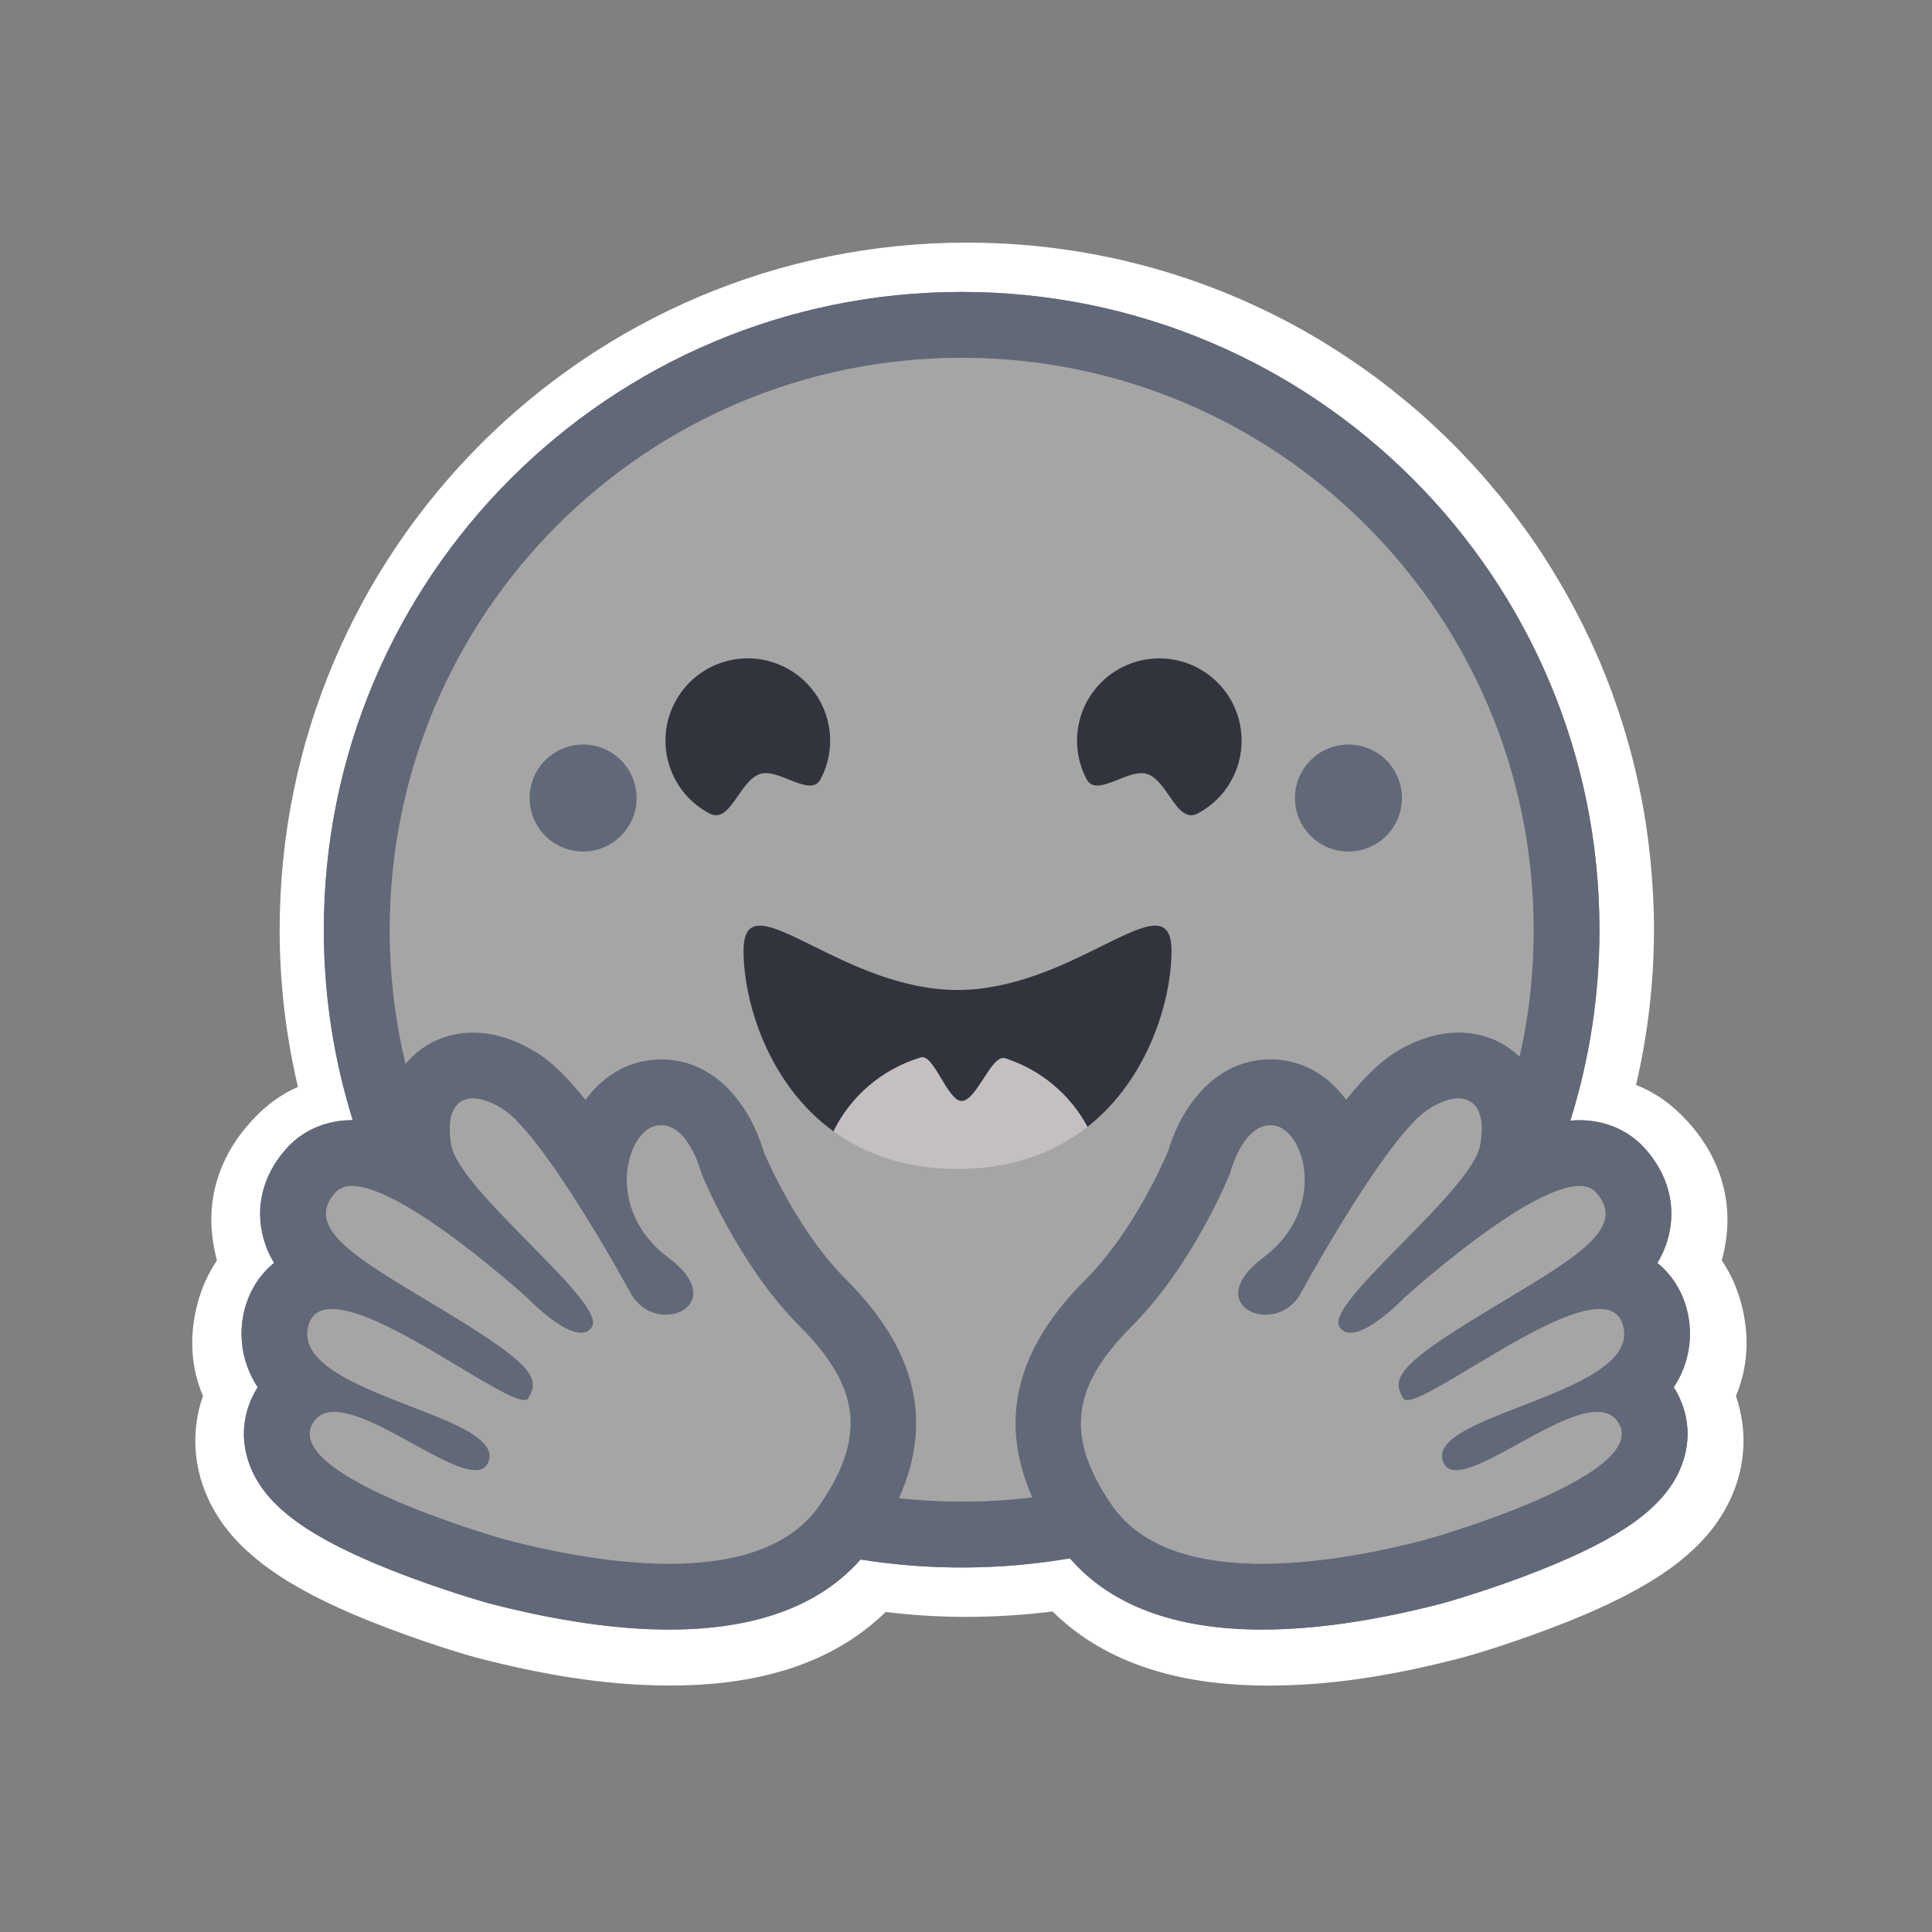 <svg xmlns="http://www.w3.org/2000/svg" fill="none" viewBox="0 0 68 68" height="68" width="68">
<rect x="0" y="0" width="68" height="68" fill="#808080" stroke="none"/>
<path fill="white" d="M61.285 45.874C61.143 45.336 60.911 44.825 60.602 44.362C60.668 44.118 60.719 43.871 60.752 43.621C60.973 42.033 60.422 40.58 59.385 39.456C58.823 38.842 58.221 38.436 57.583 38.187C58.002 36.396 58.214 34.563 58.215 32.724C58.215 31.884 58.167 31.061 58.088 30.25C58.046 29.845 57.996 29.441 57.937 29.039C57.755 27.851 57.484 26.677 57.127 25.53C56.893 24.776 56.622 24.033 56.315 23.305C55.856 22.228 55.32 21.184 54.711 20.183C54.311 19.517 53.876 18.873 53.407 18.254C53.178 17.942 52.938 17.636 52.689 17.339C51.951 16.442 51.149 15.6 50.29 14.819C50.004 14.557 49.711 14.303 49.409 14.059C49.112 13.812 48.809 13.572 48.5 13.341C47.877 12.877 47.233 12.442 46.571 12.037C42.91 9.814 38.617 8.539 34.029 8.539C20.67 8.539 9.843 19.366 9.843 32.724C9.843 34.587 10.059 36.443 10.486 38.256C9.913 38.505 9.363 38.893 8.853 39.455C7.816 40.579 7.265 42.027 7.486 43.614C7.519 43.866 7.569 44.116 7.636 44.361C7.326 44.825 7.095 45.336 6.953 45.874C6.634 47.086 6.739 48.178 7.144 49.135C6.704 50.386 6.813 51.719 7.387 52.877C7.804 53.723 8.401 54.378 9.137 54.963C10.011 55.658 11.106 56.249 12.427 56.816C14.003 57.488 15.926 58.119 16.801 58.351C19.06 58.936 21.227 59.306 23.422 59.324C26.55 59.353 29.244 58.618 31.173 56.735C32.121 56.852 33.075 56.91 34.029 56.909C35.038 56.907 36.045 56.843 37.046 56.719C38.97 58.614 41.675 59.356 44.814 59.326C47.01 59.309 49.176 58.938 51.43 58.352C52.31 58.12 54.233 57.489 55.809 56.817C57.13 56.249 58.225 55.658 59.105 54.964C59.836 54.379 60.432 53.725 60.849 52.879C61.429 51.72 61.533 50.388 61.099 49.137C61.5 48.179 61.604 47.084 61.285 45.874ZM59.044 49.054C59.487 49.897 59.516 50.848 59.124 51.735C58.53 53.078 57.055 54.136 54.19 55.272C52.408 55.979 50.776 56.431 50.762 56.435C48.406 57.046 46.274 57.356 44.429 57.356C41.374 57.356 39.1 56.513 37.659 54.848C35.221 55.264 32.731 55.278 30.288 54.89C28.845 56.528 26.584 57.356 23.555 57.356C21.709 57.356 19.578 57.046 17.221 56.435C17.207 56.431 15.576 55.979 13.794 55.272C10.929 54.136 9.453 53.079 8.859 51.735C8.468 50.848 8.496 49.897 8.94 49.054C8.981 48.976 9.025 48.9 9.072 48.826C8.806 48.426 8.628 47.975 8.549 47.502C8.469 47.028 8.491 46.543 8.613 46.079C8.789 45.409 9.154 44.852 9.648 44.451C9.41 44.06 9.254 43.624 9.189 43.17C9.046 42.184 9.374 41.199 10.11 40.396C10.684 39.771 11.495 39.427 12.393 39.427H12.417C11.74 37.257 11.397 34.997 11.399 32.724C11.399 20.327 21.449 10.276 33.848 10.276C46.247 10.276 56.297 20.326 56.297 32.724C56.299 35.003 55.953 37.269 55.272 39.444C55.38 39.433 55.486 39.428 55.591 39.428C56.489 39.428 57.3 39.772 57.873 40.397C58.61 41.199 58.937 42.185 58.795 43.171C58.73 43.625 58.573 44.061 58.335 44.452C58.83 44.852 59.194 45.41 59.371 46.08C59.492 46.544 59.514 47.029 59.435 47.502C59.356 47.976 59.178 48.427 58.912 48.827C58.959 48.9 59.003 48.976 59.044 49.054Z"></path>
<path fill="#616878" d="M58.91 48.826C59.176 48.426 59.355 47.975 59.434 47.502C59.513 47.028 59.491 46.543 59.369 46.079C59.193 45.409 58.828 44.852 58.334 44.451C58.572 44.06 58.728 43.624 58.793 43.17C58.936 42.184 58.608 41.199 57.872 40.396C57.298 39.771 56.487 39.427 55.589 39.427C55.485 39.427 55.379 39.432 55.27 39.443C55.951 37.268 56.296 35.002 56.294 32.723C56.294 20.326 46.243 10.275 33.846 10.275C21.448 10.275 11.397 20.325 11.397 32.723C11.395 34.996 11.738 37.257 12.415 39.426H12.391C11.493 39.426 10.682 39.77 10.108 40.395C9.372 41.198 9.044 42.184 9.187 43.17C9.252 43.623 9.408 44.059 9.646 44.451C9.152 44.851 8.787 45.408 8.611 46.078C8.489 46.543 8.467 47.028 8.547 47.501C8.626 47.975 8.804 48.426 9.07 48.826C9.023 48.9 8.98 48.976 8.938 49.054C8.495 49.897 8.466 50.848 8.858 51.735C9.452 53.078 10.927 54.136 13.792 55.272C15.574 55.979 17.206 56.431 17.22 56.435C19.577 57.046 21.708 57.356 23.553 57.356C26.583 57.356 28.843 56.528 30.287 54.89C32.73 55.278 35.219 55.264 37.657 54.848C39.099 56.513 41.373 57.356 44.428 57.356C46.273 57.356 48.404 57.046 50.761 56.435C50.775 56.431 52.406 55.979 54.188 55.272C57.054 54.136 58.529 53.078 59.123 51.735C59.514 50.848 59.486 49.897 59.042 49.054C59.002 48.975 58.957 48.899 58.91 48.826ZM29.254 52.327C29.13 52.544 28.997 52.757 28.855 52.963C28.482 53.509 27.991 53.927 27.421 54.237C26.332 54.831 24.953 55.038 23.553 55.038C21.341 55.038 19.073 54.521 17.802 54.191C17.739 54.175 10.01 51.992 10.989 50.133C11.153 49.821 11.424 49.696 11.765 49.696C13.143 49.696 15.652 51.748 16.73 51.748C16.971 51.748 17.141 51.645 17.21 51.395C17.67 49.747 10.226 49.054 10.853 46.668C10.964 46.245 11.264 46.074 11.686 46.074C13.508 46.074 17.596 49.277 18.451 49.277C18.517 49.277 18.564 49.258 18.589 49.218C18.593 49.212 18.597 49.206 18.6 49.199C19.001 48.536 18.771 48.055 16.022 46.371L15.758 46.21C12.732 44.379 10.608 43.277 11.816 41.962C11.955 41.81 12.152 41.743 12.391 41.743C12.675 41.743 13.018 41.838 13.397 41.997C14.995 42.671 17.209 44.509 18.135 45.31C18.28 45.437 18.425 45.564 18.568 45.693C18.568 45.693 19.74 46.911 20.448 46.911C20.611 46.911 20.749 46.847 20.843 46.688C21.346 45.841 16.178 41.925 15.887 40.31C15.689 39.215 16.025 38.66 16.647 38.66C16.942 38.66 17.303 38.786 17.701 39.039C18.936 39.823 21.321 43.921 22.194 45.515C22.487 46.049 22.987 46.275 23.437 46.275C24.33 46.275 25.029 45.387 23.519 44.259C21.25 42.561 22.046 39.785 23.129 39.615C23.175 39.607 23.222 39.604 23.268 39.604C24.253 39.604 24.688 41.301 24.688 41.301C24.688 41.301 25.961 44.498 28.148 46.684C30.133 48.668 30.41 50.296 29.254 52.327ZM36.327 52.702L36.214 52.715L36.02 52.737C35.919 52.748 35.817 52.758 35.715 52.767L35.615 52.776L35.524 52.784L35.395 52.794L35.252 52.805L35.11 52.814L35.078 52.816C35.041 52.818 35.004 52.821 34.966 52.822L34.918 52.825C34.874 52.827 34.83 52.83 34.786 52.831L34.631 52.838L34.491 52.843L34.398 52.846H34.35C34.321 52.846 34.292 52.847 34.263 52.847H34.217C34.187 52.847 34.158 52.847 34.129 52.849L34.01 52.85H33.844C33.714 52.85 33.584 52.849 33.454 52.846L33.349 52.844C33.319 52.844 33.289 52.843 33.259 52.842L33.148 52.838L33.009 52.833L32.885 52.827L32.852 52.826L32.734 52.82C32.7 52.818 32.668 52.816 32.635 52.814L32.558 52.81C32.462 52.803 32.365 52.797 32.269 52.789L32.168 52.781C32.125 52.778 32.083 52.774 32.041 52.77C31.991 52.766 31.941 52.761 31.892 52.757C31.808 52.749 31.725 52.74 31.642 52.731H31.638C32.852 50.023 32.238 47.494 29.785 45.043C28.176 43.436 27.106 41.064 26.884 40.543C26.435 39.001 25.245 37.287 23.27 37.287C23.103 37.287 22.936 37.3 22.771 37.326C21.905 37.462 21.149 37.96 20.609 38.71C20.026 37.985 19.459 37.408 18.946 37.082C18.173 36.592 17.402 36.343 16.651 36.343C15.713 36.343 14.874 36.729 14.29 37.427L14.275 37.445C14.264 37.399 14.253 37.353 14.242 37.307L14.241 37.301C14.13 36.825 14.037 36.346 13.961 35.863C13.961 35.86 13.961 35.857 13.96 35.854C13.954 35.817 13.948 35.781 13.943 35.744C13.927 35.636 13.911 35.528 13.897 35.42C13.89 35.371 13.884 35.322 13.877 35.273L13.859 35.125C13.854 35.076 13.849 35.032 13.843 34.985L13.842 34.973C13.821 34.782 13.802 34.591 13.786 34.399L13.78 34.325L13.771 34.2C13.768 34.166 13.766 34.131 13.764 34.097C13.764 34.088 13.762 34.08 13.762 34.073C13.755 33.977 13.75 33.88 13.745 33.784C13.742 33.733 13.74 33.684 13.738 33.633L13.732 33.501L13.731 33.462L13.727 33.34L13.724 33.237C13.724 33.196 13.722 33.154 13.721 33.113C13.72 33.072 13.719 33.027 13.719 32.983C13.719 32.94 13.719 32.897 13.718 32.853C13.717 32.81 13.718 32.767 13.718 32.723C13.718 21.606 22.731 12.593 33.849 12.593C44.967 12.593 53.98 21.606 53.98 32.723V32.983C53.98 33.027 53.978 33.07 53.978 33.113C53.978 33.149 53.976 33.184 53.975 33.221C53.975 33.253 53.974 33.285 53.972 33.316C53.972 33.356 53.97 33.397 53.969 33.438V33.441L53.963 33.582C53.961 33.623 53.96 33.664 53.958 33.706L53.956 33.735L53.949 33.867C53.934 34.149 53.912 34.431 53.885 34.712V34.716C53.881 34.762 53.876 34.808 53.871 34.854L53.859 34.964L53.835 35.177L53.822 35.285L53.805 35.413C53.799 35.459 53.793 35.505 53.786 35.551C53.779 35.603 53.771 35.654 53.764 35.706L53.745 35.828L53.724 35.966C53.716 36.012 53.708 36.058 53.7 36.103C53.691 36.149 53.684 36.195 53.676 36.241C53.66 36.332 53.643 36.423 53.626 36.515C53.599 36.651 53.572 36.787 53.544 36.923L53.514 37.057C53.505 37.102 53.494 37.148 53.484 37.193C52.918 36.642 52.167 36.342 51.34 36.342C50.589 36.342 49.817 36.59 49.044 37.08C48.531 37.406 47.965 37.983 47.381 38.708C46.841 37.959 46.084 37.461 45.219 37.324C45.054 37.298 44.888 37.285 44.721 37.285C42.745 37.285 41.556 38.999 41.106 40.541C40.883 41.062 39.813 43.434 38.202 45.044C35.751 47.487 35.133 50.005 36.327 52.702ZM57.11 47.28L57.102 47.304C57.082 47.357 57.059 47.41 57.032 47.46C57.012 47.497 56.991 47.533 56.967 47.568C56.923 47.635 56.874 47.698 56.822 47.757C56.809 47.771 56.798 47.785 56.784 47.798C56.765 47.819 56.745 47.839 56.725 47.859C56.368 48.213 55.823 48.524 55.207 48.809C55.137 48.84 55.066 48.872 54.994 48.904L54.923 48.935C54.876 48.956 54.828 48.977 54.778 48.998C54.731 49.018 54.681 49.039 54.632 49.059L54.484 49.12C54.137 49.263 53.782 49.399 53.435 49.533L53.287 49.591L53.141 49.648C53.043 49.686 52.947 49.724 52.853 49.762L52.712 49.819L52.573 49.876L52.505 49.904C52.459 49.923 52.415 49.942 52.371 49.961C51.352 50.398 50.618 50.843 50.772 51.395C50.776 51.411 50.781 51.426 50.787 51.44C50.8 51.481 50.819 51.52 50.843 51.556C50.857 51.578 50.873 51.598 50.891 51.617C51.072 51.805 51.401 51.775 51.817 51.626C51.875 51.604 51.934 51.582 51.991 51.559L52.027 51.544C52.122 51.503 52.223 51.458 52.326 51.409C52.352 51.397 52.378 51.385 52.404 51.372C52.912 51.123 53.488 50.788 54.06 50.484C54.289 50.36 54.52 50.243 54.755 50.132C55.297 49.877 55.806 49.697 56.215 49.697C56.407 49.697 56.576 49.736 56.718 49.826L56.741 49.842C56.83 49.904 56.904 49.984 56.96 50.077C56.971 50.095 56.981 50.114 56.992 50.133C57.194 50.517 57.025 50.915 56.629 51.304C56.248 51.679 55.657 52.045 54.985 52.385C54.935 52.41 54.885 52.435 54.834 52.46C52.834 53.442 50.215 54.182 50.179 54.191C49.48 54.372 48.482 54.61 47.358 54.788L47.191 54.813L47.164 54.818C47.038 54.837 46.912 54.854 46.785 54.871C46.657 54.888 46.528 54.904 46.397 54.918L46.373 54.921C45.9 54.975 45.426 55.012 44.95 55.029H44.943C44.771 55.035 44.599 55.038 44.427 55.038H44.229C43.966 55.035 43.704 55.023 43.443 55.003C43.437 55.003 43.43 55.003 43.424 55.001C43.33 54.994 43.236 54.985 43.143 54.975C43.046 54.964 42.949 54.953 42.853 54.94C42.789 54.931 42.726 54.922 42.663 54.911C42.599 54.901 42.534 54.89 42.47 54.879L42.383 54.863L42.376 54.861C42.284 54.844 42.193 54.824 42.101 54.803C42.048 54.791 41.995 54.779 41.943 54.765L41.911 54.757C41.885 54.751 41.86 54.744 41.834 54.737L41.82 54.733L41.738 54.709C41.709 54.701 41.679 54.692 41.649 54.683L41.639 54.68L41.561 54.657C41.532 54.648 41.503 54.638 41.474 54.629L41.403 54.605L41.35 54.587C41.3 54.569 41.25 54.55 41.2 54.531L41.153 54.513L41.114 54.497C41.038 54.467 40.964 54.435 40.889 54.402L40.84 54.378L40.832 54.375C40.815 54.367 40.797 54.358 40.78 54.351C40.745 54.335 40.711 54.318 40.678 54.3L40.667 54.295L40.618 54.27C40.532 54.224 40.447 54.176 40.363 54.124L40.318 54.096C40.295 54.082 40.272 54.068 40.249 54.053L40.19 54.013L40.126 53.969L40.088 53.942C40.047 53.913 40.008 53.884 39.969 53.853L39.907 53.806C39.882 53.785 39.858 53.765 39.834 53.745C39.813 53.728 39.793 53.711 39.773 53.693L39.772 53.692C39.75 53.673 39.729 53.654 39.708 53.635C39.688 53.616 39.667 53.597 39.647 53.577L39.644 53.575C39.623 53.555 39.602 53.534 39.582 53.513C39.562 53.493 39.541 53.472 39.521 53.451C39.501 53.43 39.48 53.408 39.461 53.386C39.441 53.364 39.423 53.344 39.404 53.323L39.398 53.316C39.38 53.295 39.362 53.274 39.345 53.252C39.307 53.207 39.27 53.16 39.234 53.113C39.198 53.065 39.163 53.016 39.129 52.967L39.096 52.918C39.053 52.854 39.01 52.79 38.969 52.724C38.938 52.677 38.908 52.63 38.879 52.582C38.86 52.552 38.842 52.522 38.824 52.492L38.817 52.48C38.8 52.45 38.782 52.422 38.766 52.393C38.756 52.377 38.747 52.361 38.739 52.345C38.73 52.329 38.72 52.312 38.711 52.295L38.696 52.269L38.686 52.252C38.669 52.22 38.651 52.188 38.634 52.156C38.626 52.141 38.618 52.127 38.61 52.113L38.586 52.067L38.562 52.022C38.503 51.902 38.446 51.781 38.393 51.658L38.374 51.614C38.362 51.584 38.351 51.554 38.338 51.524C38.333 51.51 38.327 51.496 38.322 51.481C38.293 51.408 38.267 51.334 38.242 51.259C38.233 51.232 38.225 51.206 38.217 51.179C38.198 51.119 38.181 51.058 38.165 50.996C38.146 50.925 38.13 50.853 38.115 50.781C38.113 50.766 38.11 50.751 38.107 50.737C38.093 50.666 38.082 50.595 38.074 50.523C38.071 50.509 38.07 50.495 38.068 50.481L38.064 50.438C38.058 50.382 38.053 50.325 38.051 50.268C38.051 50.254 38.049 50.24 38.049 50.226C38.047 50.198 38.047 50.17 38.047 50.141C38.032 49.006 38.606 47.915 39.834 46.688C42.022 44.502 43.295 41.305 43.295 41.305C43.295 41.305 43.329 41.17 43.4 40.977C43.41 40.95 43.421 40.923 43.432 40.894C43.474 40.786 43.52 40.68 43.572 40.576L43.583 40.556C43.627 40.468 43.675 40.382 43.727 40.298C43.739 40.279 43.751 40.26 43.764 40.24C43.804 40.183 43.845 40.126 43.888 40.072C43.912 40.042 43.938 40.013 43.963 39.985C43.974 39.974 43.984 39.962 43.995 39.952C44.121 39.821 44.266 39.714 44.43 39.657L44.451 39.65C44.465 39.646 44.478 39.642 44.492 39.638C44.509 39.633 44.525 39.63 44.541 39.626L44.549 39.624C44.584 39.618 44.619 39.613 44.654 39.611H44.657C44.675 39.611 44.694 39.609 44.713 39.609C44.736 39.609 44.758 39.609 44.782 39.611C44.806 39.613 44.829 39.616 44.853 39.62C45.05 39.651 45.238 39.769 45.399 39.95C45.461 40.019 45.516 40.093 45.564 40.172C45.596 40.223 45.626 40.277 45.654 40.334C45.666 40.357 45.677 40.379 45.687 40.402C45.715 40.462 45.74 40.523 45.762 40.586C45.814 40.732 45.853 40.882 45.878 41.035C45.901 41.169 45.914 41.305 45.918 41.441C45.92 41.513 45.92 41.587 45.918 41.661C45.904 42.006 45.833 42.346 45.709 42.668C45.698 42.698 45.685 42.727 45.674 42.757C45.649 42.817 45.622 42.876 45.593 42.934C45.572 42.977 45.549 43.022 45.525 43.065C45.509 43.095 45.492 43.124 45.475 43.153C45.433 43.226 45.386 43.298 45.337 43.37L45.307 43.413C45.189 43.577 45.059 43.73 44.916 43.872C44.775 44.013 44.624 44.144 44.465 44.263C44.304 44.381 44.154 44.512 44.016 44.655C43.617 45.074 43.524 45.444 43.613 45.724C43.628 45.768 43.647 45.811 43.669 45.851C43.696 45.897 43.728 45.94 43.764 45.979L43.778 45.993L43.793 46.008C43.807 46.021 43.822 46.035 43.838 46.048L43.854 46.061C43.893 46.091 43.934 46.117 43.977 46.141C43.989 46.147 44 46.154 44.014 46.16C44.06 46.183 44.108 46.202 44.157 46.218C44.17 46.222 44.184 46.226 44.198 46.231L44.215 46.235L44.239 46.242L44.259 46.247L44.282 46.251L44.304 46.256L44.325 46.259C44.34 46.262 44.356 46.265 44.372 46.267L44.387 46.269L44.415 46.272L44.432 46.273L44.46 46.275H44.476L44.505 46.277H44.597L44.624 46.275L44.654 46.273L44.691 46.27L44.725 46.266C44.733 46.266 44.741 46.264 44.749 46.262C44.855 46.247 44.96 46.219 45.059 46.178L45.101 46.16C45.125 46.15 45.149 46.139 45.171 46.128C45.218 46.104 45.263 46.078 45.306 46.049C45.367 46.009 45.425 45.964 45.478 45.915C45.491 45.904 45.504 45.891 45.516 45.88C45.522 45.874 45.528 45.868 45.534 45.862C45.545 45.85 45.557 45.838 45.569 45.825C45.654 45.732 45.727 45.629 45.788 45.518C46.308 44.573 46.853 43.641 47.422 42.725L47.5 42.6L47.579 42.475C47.618 42.411 47.658 42.349 47.698 42.287L47.737 42.225C47.87 42.018 48.004 41.812 48.141 41.607L48.222 41.486C48.385 41.245 48.547 41.011 48.707 40.788L48.787 40.678C48.962 40.437 49.144 40.202 49.333 39.971L49.408 39.882C49.42 39.867 49.432 39.852 49.445 39.838C49.47 39.808 49.495 39.78 49.519 39.752C49.531 39.738 49.542 39.724 49.555 39.711L49.627 39.63L49.662 39.591C49.698 39.553 49.733 39.516 49.768 39.481C49.792 39.457 49.814 39.433 49.837 39.411C49.971 39.273 50.12 39.15 50.28 39.043L50.317 39.019C50.353 38.995 50.389 38.972 50.427 38.952C51.055 38.596 51.575 38.569 51.874 38.869C52.056 39.05 52.156 39.35 52.15 39.769C52.15 39.787 52.15 39.805 52.149 39.825V39.845C52.149 39.864 52.147 39.883 52.146 39.903C52.146 39.927 52.143 39.95 52.141 39.974C52.138 39.998 52.137 40.016 52.135 40.037C52.135 40.043 52.134 40.049 52.133 40.055C52.131 40.074 52.129 40.093 52.126 40.111C52.126 40.117 52.126 40.123 52.124 40.129C52.121 40.154 52.117 40.179 52.113 40.204C52.11 40.228 52.106 40.25 52.102 40.273L52.095 40.313C52.088 40.351 52.079 40.388 52.068 40.425C52.047 40.493 52.023 40.561 51.993 40.626C51.952 40.716 51.907 40.803 51.856 40.888C51.829 40.935 51.8 40.982 51.771 41.028C51.741 41.075 51.709 41.123 51.676 41.172C51.592 41.292 51.505 41.41 51.414 41.525L51.373 41.577C51.225 41.761 51.073 41.942 50.915 42.118L50.866 42.173C50.799 42.248 50.731 42.323 50.661 42.399L50.609 42.456C50.574 42.494 50.538 42.532 50.503 42.57C50.468 42.608 50.431 42.646 50.395 42.685L50.286 42.8L50.175 42.916L50.063 43.031C49.988 43.109 49.913 43.187 49.837 43.264C48.76 44.369 47.626 45.47 47.242 46.156C47.216 46.201 47.193 46.247 47.172 46.294C47.117 46.419 47.094 46.526 47.11 46.612C47.115 46.641 47.125 46.668 47.14 46.693C47.161 46.73 47.187 46.764 47.218 46.795C47.232 46.809 47.247 46.822 47.263 46.834C47.342 46.89 47.437 46.919 47.534 46.916H47.565L47.596 46.914L47.627 46.91L47.653 46.907C47.656 46.906 47.66 46.906 47.663 46.904L47.687 46.9L47.693 46.899L47.719 46.893L47.728 46.891C47.738 46.888 47.747 46.886 47.756 46.883C47.765 46.881 47.778 46.877 47.789 46.873C47.836 46.859 47.882 46.843 47.927 46.824C47.95 46.814 47.973 46.804 47.996 46.792C48.008 46.787 48.02 46.782 48.031 46.776L48.067 46.758C48.152 46.714 48.235 46.666 48.316 46.614L48.351 46.591C48.363 46.583 48.375 46.575 48.386 46.567L48.422 46.543L48.44 46.53L48.491 46.494C48.539 46.462 48.583 46.428 48.628 46.394L48.632 46.391L48.704 46.335C48.801 46.258 48.894 46.181 48.977 46.108L49.033 46.059L49.038 46.054L49.068 46.028C49.136 45.967 49.197 45.909 49.248 45.862L49.269 45.842C49.287 45.824 49.304 45.808 49.319 45.794L49.349 45.765L49.359 45.754L49.362 45.751L49.393 45.72L49.413 45.7L49.415 45.698L49.425 45.69L49.436 45.679L49.44 45.675L49.45 45.666L49.504 45.619L49.534 45.592C49.551 45.578 49.566 45.563 49.582 45.549L49.618 45.517C49.625 45.511 49.631 45.505 49.638 45.5L49.676 45.466L49.731 45.417L49.761 45.392C49.877 45.291 50.017 45.17 50.179 45.033L50.245 44.977L50.354 44.885L50.466 44.792C50.612 44.671 50.769 44.542 50.936 44.408L51.045 44.321C51.138 44.246 51.233 44.171 51.33 44.095C51.369 44.065 51.408 44.034 51.449 44.004C51.548 43.927 51.647 43.851 51.747 43.776C51.975 43.603 52.21 43.431 52.448 43.263L52.55 43.192C52.621 43.143 52.693 43.093 52.764 43.045L52.828 43.002C52.956 42.915 53.085 42.831 53.215 42.749L53.279 42.708L53.343 42.669C53.408 42.629 53.471 42.59 53.535 42.552L53.599 42.514L53.725 42.44L53.85 42.368L53.875 42.355L53.974 42.3C54.015 42.278 54.056 42.257 54.097 42.236L54.158 42.204L54.217 42.175C54.238 42.165 54.258 42.154 54.278 42.145C54.412 42.079 54.548 42.018 54.686 41.963C54.723 41.947 54.76 41.933 54.797 41.92L54.906 41.882C54.939 41.871 54.971 41.861 55.001 41.851L55.012 41.848C55.028 41.843 55.045 41.838 55.061 41.834L55.066 41.832C55.1 41.823 55.133 41.814 55.167 41.806H55.169C55.263 41.783 55.359 41.767 55.455 41.758C55.5 41.753 55.544 41.751 55.589 41.751H55.611C55.641 41.751 55.669 41.753 55.698 41.756C55.711 41.756 55.724 41.758 55.736 41.76H55.742C55.755 41.761 55.767 41.763 55.78 41.766C55.793 41.769 55.805 41.771 55.818 41.774H55.822C55.834 41.776 55.845 41.78 55.858 41.783C55.926 41.802 55.99 41.831 56.049 41.87C56.078 41.889 56.105 41.91 56.13 41.933L56.137 41.94C56.142 41.944 56.146 41.949 56.151 41.953L56.164 41.968C56.27 42.079 56.359 42.208 56.425 42.347L56.435 42.371C56.458 42.425 56.475 42.48 56.488 42.535C56.526 42.707 56.511 42.886 56.446 43.05C56.422 43.115 56.392 43.179 56.356 43.239C56.274 43.379 56.176 43.508 56.064 43.625L56.041 43.65C56.005 43.688 55.969 43.725 55.93 43.762C55.913 43.779 55.895 43.795 55.878 43.812L55.823 43.862L55.795 43.887C55.726 43.948 55.656 44.008 55.584 44.065C55.541 44.1 55.498 44.134 55.453 44.168C55.298 44.287 55.139 44.402 54.978 44.513C54.88 44.58 54.782 44.645 54.683 44.71C54.439 44.87 54.192 45.026 53.943 45.178C53.42 45.5 52.841 45.843 52.223 46.217L52.063 46.314C51.888 46.421 51.723 46.523 51.567 46.62L51.489 46.669L51.341 46.764C51.242 46.827 51.144 46.891 51.046 46.954L50.968 47.006C50.929 47.031 50.891 47.057 50.852 47.082L50.815 47.106L50.7 47.183L50.639 47.225L50.568 47.275L50.502 47.321C50.391 47.399 50.288 47.474 50.194 47.544L50.158 47.572C50.102 47.614 50.047 47.657 49.992 47.701C49.91 47.767 49.835 47.83 49.768 47.891L49.735 47.921C49.716 47.938 49.698 47.955 49.68 47.972C49.668 47.984 49.656 47.996 49.644 48.008L49.627 48.025C49.589 48.063 49.551 48.102 49.516 48.142L49.498 48.162C49.459 48.207 49.425 48.251 49.395 48.293L49.382 48.312C49.359 48.346 49.337 48.381 49.318 48.417C49.313 48.426 49.308 48.435 49.304 48.444L49.291 48.471L49.282 48.491L49.276 48.504L49.272 48.516L49.266 48.532C49.249 48.577 49.238 48.624 49.231 48.671L49.229 48.688L49.227 48.703V48.787C49.227 48.794 49.227 48.801 49.229 48.808L49.231 48.821C49.231 48.828 49.232 48.834 49.233 48.842C49.234 48.849 49.236 48.861 49.238 48.871V48.872C49.24 48.882 49.242 48.891 49.244 48.9C49.247 48.909 49.249 48.92 49.252 48.929C49.257 48.948 49.264 48.967 49.27 48.985C49.274 48.997 49.278 49.008 49.283 49.018C49.283 49.02 49.285 49.023 49.286 49.025L49.295 49.047L49.308 49.076C49.323 49.107 49.338 49.136 49.355 49.165L49.373 49.196L49.391 49.226C49.394 49.231 49.398 49.236 49.402 49.24L49.408 49.246L49.414 49.252L49.421 49.258C49.431 49.265 49.442 49.27 49.454 49.274C49.46 49.277 49.466 49.278 49.473 49.28C49.626 49.314 49.941 49.188 50.359 48.967C50.383 48.954 50.409 48.941 50.434 48.927L50.562 48.857L50.624 48.823C50.668 48.799 50.714 48.772 50.76 48.746L50.844 48.698C51.397 48.38 52.058 47.971 52.741 47.571C52.805 47.534 52.87 47.496 52.934 47.459L53.063 47.377C53.213 47.291 53.363 47.206 53.515 47.123C53.705 47.018 53.897 46.916 54.09 46.817L54.217 46.753C54.301 46.712 54.384 46.671 54.466 46.632C54.625 46.557 54.786 46.485 54.948 46.417L55.037 46.381L55.048 46.377C55.519 46.19 55.947 46.075 56.292 46.075C56.367 46.074 56.442 46.08 56.516 46.093H56.518C56.542 46.097 56.563 46.102 56.585 46.107H56.589C56.646 46.122 56.701 46.142 56.753 46.169C56.826 46.206 56.892 46.256 56.947 46.317C56.972 46.345 56.995 46.376 57.015 46.408C57.052 46.465 57.081 46.527 57.102 46.592C57.111 46.617 57.118 46.642 57.126 46.668C57.182 46.869 57.176 47.083 57.11 47.28Z"></path>
<path fill="#A5A5A5" d="M53.977 32.854V32.724C53.977 21.606 44.967 12.594 33.849 12.594C22.731 12.594 13.718 21.607 13.718 32.724V32.767C13.717 32.796 13.717 32.825 13.718 32.854C13.719 32.897 13.72 32.941 13.719 32.984L13.721 33.08L13.721 33.114C13.721 33.13 13.722 33.145 13.722 33.161C13.723 33.187 13.724 33.212 13.724 33.237L13.727 33.341L13.731 33.462L13.732 33.502L13.738 33.627V33.634C13.74 33.683 13.742 33.732 13.745 33.781L13.745 33.784C13.748 33.834 13.75 33.884 13.754 33.935C13.756 33.981 13.759 34.027 13.762 34.073L13.763 34.081C13.765 34.121 13.768 34.161 13.771 34.2L13.771 34.211L13.78 34.326L13.781 34.333C13.783 34.356 13.784 34.378 13.786 34.399C13.802 34.591 13.821 34.782 13.842 34.974L13.843 34.985L13.86 35.126L13.878 35.273L13.891 35.373L13.897 35.42C13.911 35.529 13.926 35.637 13.943 35.745L13.944 35.752L13.96 35.854C14.035 36.34 14.129 36.823 14.241 37.302L14.242 37.307L14.251 37.343L14.275 37.446L14.29 37.428C14.874 36.729 15.713 36.344 16.651 36.344C17.402 36.344 18.174 36.593 18.947 37.083C19.459 37.408 20.026 37.985 20.609 38.711C21.149 37.961 21.905 37.463 22.771 37.327C22.936 37.301 23.103 37.288 23.27 37.287C25.245 37.287 26.435 39.001 26.884 40.543C27.106 41.064 28.176 43.437 29.79 45.042C32.244 47.493 32.858 50.022 31.643 52.73H31.648C31.73 52.739 31.813 52.748 31.897 52.755C31.947 52.76 31.996 52.765 32.046 52.769L32.063 52.771L32.173 52.78L32.274 52.788C32.37 52.795 32.467 52.802 32.563 52.808L32.64 52.813L32.701 52.816L32.739 52.819L32.858 52.825L32.89 52.826L33.014 52.832L33.153 52.837L33.264 52.84L33.283 52.841C33.307 52.842 33.33 52.843 33.354 52.843L33.379 52.843C33.536 52.847 33.693 52.849 33.849 52.849H34.016L34.134 52.847C34.164 52.846 34.193 52.846 34.222 52.846H34.268L34.308 52.845C34.324 52.844 34.34 52.844 34.356 52.844H34.403L34.496 52.842L34.637 52.837L34.791 52.83C34.836 52.828 34.88 52.826 34.924 52.824L34.971 52.821L35.042 52.817L35.083 52.815L35.115 52.813L35.257 52.803L35.4 52.793L35.529 52.782L35.62 52.775L35.72 52.766C35.887 52.751 36.053 52.733 36.219 52.714L36.333 52.7C35.138 50.003 35.756 47.485 38.199 45.044C39.81 43.435 40.88 41.062 41.103 40.541C41.553 38.999 42.742 37.285 44.717 37.285C44.885 37.285 45.051 37.299 45.217 37.325C46.081 37.461 46.838 37.959 47.378 38.709C47.962 37.983 48.528 37.406 49.041 37.081C49.814 36.591 50.586 36.342 51.337 36.342C52.164 36.342 52.915 36.642 53.481 37.193C53.492 37.148 53.502 37.103 53.511 37.058L53.54 36.924C53.551 36.874 53.561 36.825 53.571 36.776C53.589 36.689 53.606 36.602 53.623 36.515C53.64 36.424 53.657 36.333 53.673 36.241L53.681 36.192C53.686 36.163 53.691 36.133 53.697 36.104C53.706 36.058 53.713 36.013 53.721 35.966L53.723 35.949L53.742 35.828L53.761 35.707V35.706C53.774 35.615 53.787 35.525 53.799 35.435L53.802 35.413L53.819 35.286L53.832 35.178L53.856 34.964L53.865 34.878L53.868 34.855C53.873 34.809 53.878 34.763 53.882 34.716V34.713C53.885 34.676 53.889 34.639 53.892 34.602C53.911 34.393 53.927 34.182 53.94 33.971C53.942 33.937 53.944 33.902 53.946 33.867V33.865L53.953 33.735L53.955 33.706C53.959 33.618 53.963 33.529 53.966 33.441V33.438L53.967 33.404C53.968 33.375 53.969 33.345 53.969 33.316L53.97 33.304C53.971 33.277 53.972 33.249 53.972 33.221L53.973 33.197C53.974 33.169 53.974 33.142 53.974 33.114L53.975 33.09C53.976 33.055 53.977 33.019 53.977 32.984V32.854ZM28.856 52.963C30.45 50.626 30.337 48.871 28.15 46.685C25.962 44.498 24.689 41.301 24.689 41.301C24.689 41.301 24.214 39.444 23.13 39.615C22.046 39.785 21.251 42.56 23.52 44.259C25.79 45.958 23.069 47.11 22.196 45.516C21.322 43.921 18.938 39.824 17.701 39.04C16.465 38.256 15.596 38.695 15.887 40.311C16.032 41.113 17.378 42.481 18.636 43.76C19.912 45.057 21.097 46.262 20.843 46.689C20.341 47.535 18.57 45.694 18.57 45.694C18.57 45.694 13.025 40.648 11.818 41.963C10.705 43.175 12.421 44.205 15.065 45.793C15.29 45.928 15.522 46.067 15.759 46.211C18.785 48.042 19.02 48.526 18.59 49.219C18.432 49.475 17.419 48.867 16.173 48.119C14.05 46.844 11.249 45.163 10.854 46.667C10.512 47.97 12.572 48.768 14.44 49.492C15.997 50.094 17.421 50.646 17.211 51.394C16.994 52.17 15.818 51.523 14.532 50.816C13.088 50.021 11.506 49.151 10.989 50.133C10.01 51.99 17.738 54.175 17.802 54.192C20.299 54.839 26.64 56.212 28.856 52.963ZM39.126 52.963C37.532 50.626 37.645 48.871 39.833 46.685C42.02 44.498 43.293 41.301 43.293 41.301C43.293 41.301 43.768 39.444 44.852 39.615C45.936 39.785 46.731 42.56 44.462 44.259C42.193 45.958 44.913 47.11 45.786 45.516C46.66 43.921 49.043 39.824 50.279 39.04C51.516 38.256 52.385 38.695 52.094 40.311C51.949 41.113 50.603 42.481 49.345 43.76C48.069 45.058 46.884 46.262 47.137 46.689C47.64 47.535 49.412 45.693 49.412 45.693C49.412 45.693 54.957 40.647 56.165 41.962C57.278 43.174 55.561 44.204 52.916 45.792C52.685 45.931 52.454 46.071 52.223 46.21C49.197 48.042 48.962 48.525 49.391 49.218C49.55 49.474 50.563 48.866 51.809 48.118C53.932 46.843 56.733 45.161 57.128 46.666C57.471 47.969 55.41 48.767 53.542 49.491C51.985 50.094 50.561 50.645 50.771 51.394C50.987 52.169 52.164 51.522 53.449 50.815C54.893 50.02 56.475 49.149 56.992 50.132C57.971 51.99 50.242 54.174 50.179 54.19C47.683 54.839 41.342 56.212 39.126 52.963Z" clip-rule="evenodd" fill-rule="evenodd"></path>
<path fill="#32343D" d="M40.387 27.245C40.701 27.356 40.934 27.694 41.156 28.016C41.456 28.45 41.736 28.855 42.164 28.627C42.67 28.358 43.085 27.945 43.356 27.44C43.627 26.936 43.742 26.362 43.688 25.792C43.647 25.365 43.512 24.953 43.293 24.585C43.073 24.218 42.775 23.903 42.419 23.664C42.064 23.425 41.66 23.268 41.236 23.205C40.812 23.141 40.38 23.172 39.97 23.296C39.56 23.419 39.182 23.632 38.864 23.919C38.546 24.206 38.296 24.56 38.131 24.955C37.967 25.35 37.891 25.777 37.911 26.205C37.931 26.633 38.046 27.051 38.247 27.429C38.446 27.803 38.887 27.626 39.352 27.44C39.717 27.294 40.097 27.142 40.387 27.245ZM26.74 27.245C26.426 27.356 26.193 27.694 25.971 28.016C25.671 28.45 25.391 28.855 24.962 28.627C24.326 28.29 23.838 27.728 23.594 27.051C23.35 26.374 23.366 25.631 23.64 24.965C23.914 24.3 24.426 23.76 25.076 23.451C25.727 23.143 26.468 23.088 27.157 23.296C27.706 23.461 28.193 23.785 28.557 24.227C28.922 24.669 29.147 25.209 29.204 25.779C29.262 26.349 29.149 26.923 28.88 27.429C28.681 27.803 28.24 27.626 27.775 27.441C27.41 27.294 27.03 27.142 26.74 27.245ZM38.275 39.663C40.438 37.959 41.233 35.177 41.233 33.463C41.233 32.109 40.322 32.535 38.862 33.257L38.78 33.298C37.441 33.961 35.658 34.844 33.701 34.844C31.744 34.844 29.961 33.961 28.622 33.298C27.115 32.552 26.17 32.084 26.17 33.464C26.17 35.231 27.016 38.135 29.336 39.821C29.642 39.2 30.073 38.648 30.602 38.201C31.131 37.754 31.747 37.42 32.41 37.222C32.642 37.153 32.88 37.551 33.124 37.959C33.36 38.353 33.601 38.756 33.846 38.756C34.107 38.756 34.363 38.359 34.614 37.972C34.875 37.567 35.131 37.172 35.377 37.251C36.619 37.65 37.658 38.514 38.275 39.663Z" clip-rule="evenodd" fill-rule="evenodd"></path>
<path fill="#C4BFC0" d="M38.275 39.662C37.149 40.55 35.651 41.145 33.702 41.145C31.869 41.145 30.437 40.62 29.336 39.82C29.642 39.199 30.073 38.647 30.602 38.2C31.131 37.753 31.747 37.419 32.41 37.221C32.865 37.085 33.347 38.755 33.846 38.755C34.38 38.755 34.895 37.096 35.378 37.25C36.619 37.649 37.658 38.514 38.275 39.662Z"></path>
<path fill="#616878" d="M21.569 29.654C21.312 29.826 21.016 29.932 20.708 29.962C20.4 29.993 20.089 29.946 19.803 29.828C19.574 29.733 19.367 29.595 19.192 29.42C19.017 29.245 18.878 29.037 18.784 28.808C18.665 28.522 18.619 28.212 18.65 27.904C18.68 27.595 18.786 27.299 18.958 27.042C19.165 26.732 19.459 26.491 19.803 26.348C20.148 26.206 20.526 26.169 20.891 26.241C21.257 26.314 21.592 26.493 21.855 26.757C22.119 27.02 22.298 27.356 22.37 27.721C22.443 28.087 22.406 28.465 22.263 28.809C22.121 29.153 21.879 29.447 21.569 29.654ZM48.507 29.654C48.25 29.826 47.954 29.932 47.646 29.962C47.337 29.993 47.027 29.946 46.741 29.828C46.512 29.733 46.304 29.595 46.129 29.42C45.955 29.245 45.816 29.037 45.721 28.808C45.603 28.522 45.557 28.212 45.587 27.904C45.618 27.595 45.724 27.299 45.896 27.042C46.05 26.81 46.255 26.616 46.494 26.473C46.732 26.33 47 26.241 47.277 26.214C47.554 26.187 47.834 26.222 48.096 26.316C48.358 26.409 48.596 26.56 48.793 26.757C49.056 27.02 49.236 27.356 49.308 27.721C49.381 28.087 49.343 28.465 49.201 28.809C49.058 29.153 48.817 29.447 48.507 29.654Z" clip-rule="evenodd" fill-rule="evenodd"></path>
</svg>
